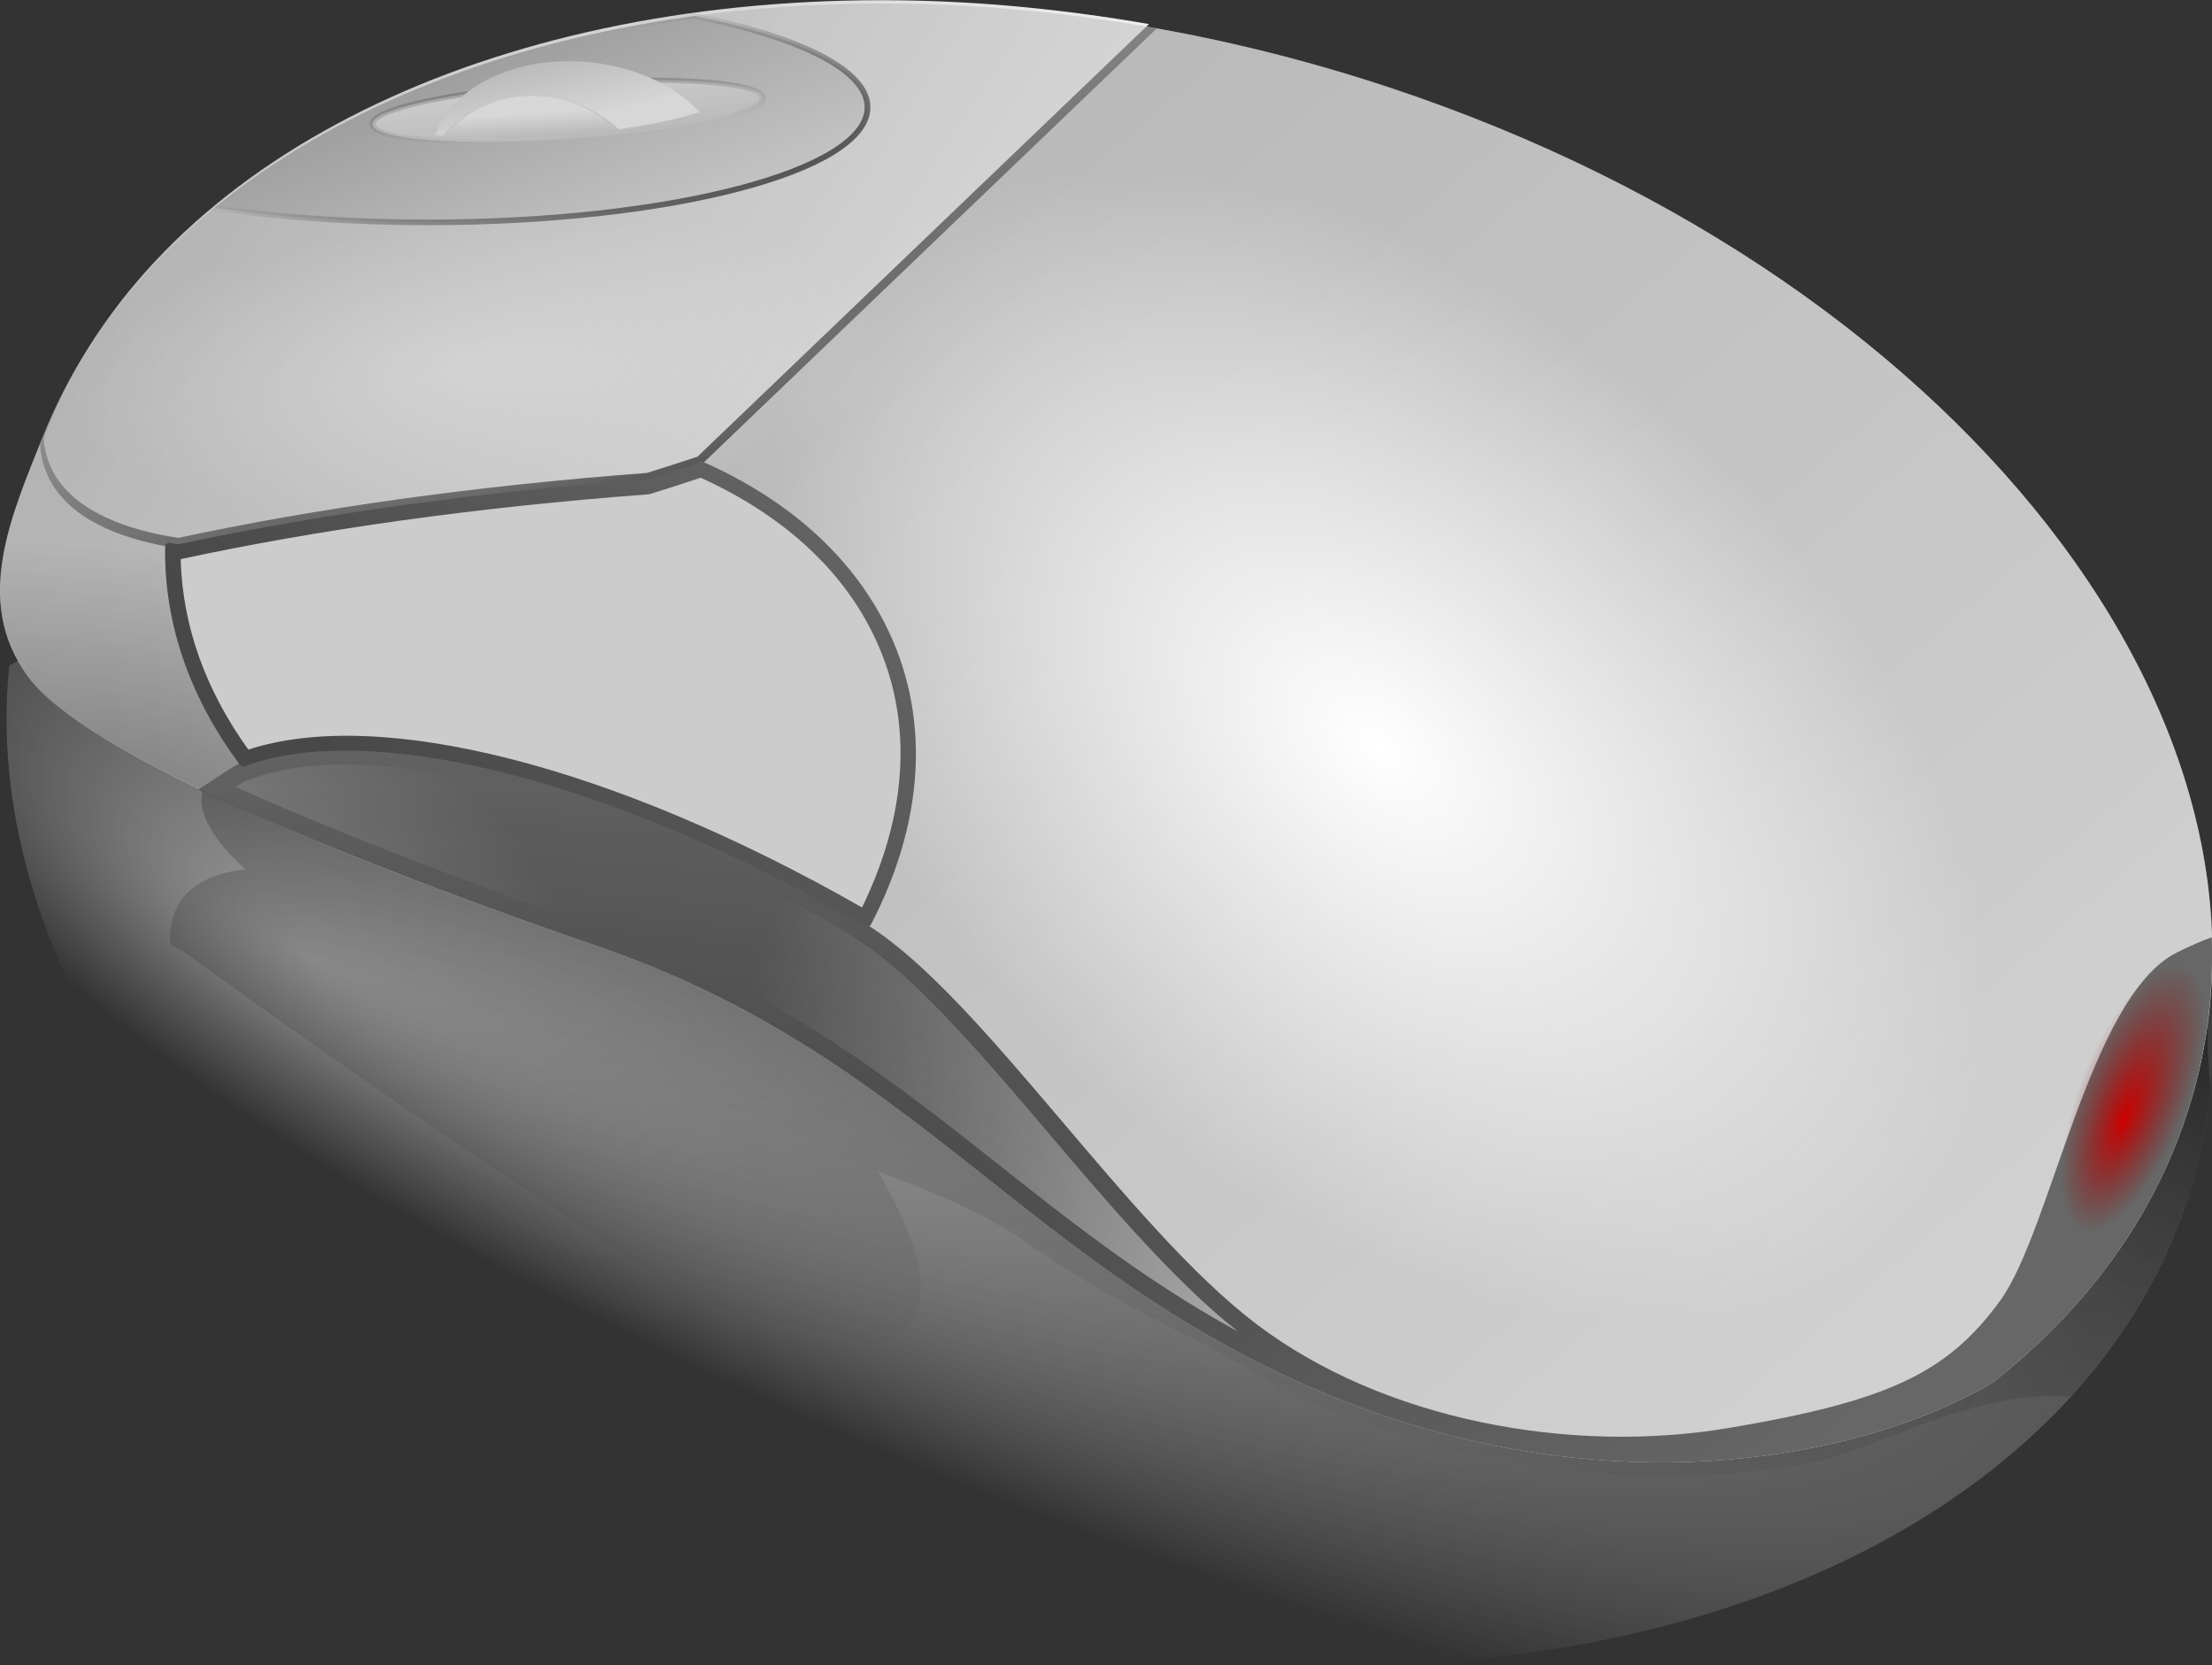 <?xml version="1.0" encoding="UTF-8" standalone="no"?>
<!-- Created with Inkscape (http://www.inkscape.org/) -->

<svg
   xmlns:dc="http://purl.org/dc/elements/1.1/"
   xmlns:cc="http://creativecommons.org/ns#"
   xmlns:rdf="http://www.w3.org/1999/02/22-rdf-syntax-ns#"
   xmlns:svg="http://www.w3.org/2000/svg"
   xmlns="http://www.w3.org/2000/svg"
   xmlns:xlink="http://www.w3.org/1999/xlink"
   xmlns:sodipodi="http://sodipodi.sourceforge.net/DTD/sodipodi-0.dtd"
   xmlns:inkscape="http://www.inkscape.org/namespaces/inkscape"
   width="778.088"
   height="585.82"
   id="svg2"
   version="1.1"
   inkscape:version="0.48.4 r9939"
   sodipodi:docname="Nowy dokument 1">
  <rect width="100%" height="100%" fill="#333333" stroke="none"/>
  <defs
     id="defs4">
    <radialGradient
       xlink:href="#linearGradient3020"
       r="71.151"
       id="radialGradient1767"
       gradientUnits="userSpaceOnUse"
       gradientTransform="matrix(2.003,0.048,-0.019,0.694,-15.564,73.176)"
       fy="412.636"
       fx="39.948"
       cy="373.961"
       cx="25.572" />
    <radialGradient
       xlink:href="#linearGradient3674"
       r="290.269"
       id="radialGradient4353"
       gradientUnits="userSpaceOnUse"
       gradientTransform="scale(1.315,0.761)"
       fy="599.369"
       cy="595.698"
       cx="-139.552" />
    <radialGradient
       xlink:href="#linearGradient3674"
       r="64.007"
       id="radialGradient6850"
       gradientUnits="userSpaceOnUse"
       gradientTransform="scale(1.402,0.713)"
       cy="452.261"
       cx="300.163" />
    <radialGradient
       r="247.496"
       id="radialGradient2122"
       gradientUnits="userSpaceOnUse"
       gradientTransform="matrix(1.341,0.301,-0.207,0.923,-51.812,-102.97)"
       fy="529.435"
       fx="362.001"
       cy="355.699"
       cx="366.844">
      <stop
         id="stop3041"
         stop-opacity="0"
         offset="0" />
      <stop
         id="stop3043"
         stop-opacity="0"
         offset=".703" />
      <stop
         id="stop3045"
         offset="1" />
    </radialGradient>
    <radialGradient
       r="225.34"
       id="radialGradient1340"
       gradientUnits="userSpaceOnUse"
       gradientTransform="matrix(1.808,0.628,-0.19,0.547,142.351,-60.074)"
       fy="760.194"
       fx="63.133"
       cy="672.359"
       cx="214.221">
      <stop
         id="stop3036"
         stop-color="#c2c2c2"
         offset="0" />
      <stop
         id="stop3038"
         stop-opacity="0"
         stop-color="#c2c2c2"
         offset="1" />
    </radialGradient>
    <radialGradient
       r="18.371"
       id="radialGradient3070"
       gradientUnits="userSpaceOnUse"
       gradientTransform="scale(1.633,0.612)"
       fy="524.43"
       fx="317.517"
       cy="524.599"
       cx="320.73">
      <stop
         id="stop3031"
         stop-color="#cd0000"
         offset="0" />
      <stop
         id="stop3033"
         stop-opacity="0"
         stop-color="#920000"
         offset="1" />
    </radialGradient>
    <radialGradient
       r="213.012"
       id="radialGradient6845"
       gradientUnits="userSpaceOnUse"
       gradientTransform="scale(1.659,0.603)"
       fx="118.871"
       cy="748.444"
       cx="117.947">
      <stop
         id="stop3026"
         stop-color="#2d2d2d"
         offset="0" />
      <stop
         id="stop3028"
         stop-color="#616161"
         offset="1" />
    </radialGradient>
    <linearGradient
       y2="782.876"
       y1="245.115"
       xlink:href="#linearGradient3020"
       x2="111.572"
       x1="440.022"
       id="linearGradient4378"
       gradientUnits="userSpaceOnUse"
       gradientTransform="scale(1.621,0.617)" />
    <linearGradient
       y2="602.754"
       y1="638.373"
       xlink:href="#linearGradient3674"
       x2="161.344"
       x1="391.578"
       id="linearGradient4350"
       gradientUnits="userSpaceOnUse"
       gradientTransform="scale(1.315,0.761)" />
    <linearGradient
       y2="237.035"
       y1="395.169"
       xlink:href="#linearGradient3020"
       x2="92.202"
       x1="232.235"
       id="linearGradient4333"
       gradientUnits="userSpaceOnUse"
       gradientTransform="scale(1.412,0.708)" />
    <linearGradient
       y2="267.185"
       y1="214.976"
       xlink:href="#linearGradient2377"
       x2="229.75"
       x1="65.684"
       id="linearGradient4331"
       gradientUnits="userSpaceOnUse"
       gradientTransform="scale(1.412,0.708)" />
    <linearGradient
       y2="402.451"
       y1="286.489"
       xlink:href="#linearGradient3674"
       x2="193.355"
       x1="203.896"
       id="linearGradient2424"
       gradientUnits="userSpaceOnUse"
       gradientTransform="scale(1.256,0.796)" />
    <linearGradient
       y2="389.847"
       y1="401.973"
       xlink:href="#linearGradient2377"
       x2="111.934"
       x1="114.791"
       id="linearGradient6849"
       gradientUnits="userSpaceOnUse"
       gradientTransform="scale(2.008,0.498)" />
    <linearGradient
       y2="360.779"
       y1="338.256"
       xlink:href="#linearGradient2377"
       x2="131.75"
       x1="113.174"
       id="linearGradient6848"
       gradientUnits="userSpaceOnUse"
       gradientTransform="scale(1.862,0.537)" />
    <linearGradient
       y2="481.18"
       y1="135.864"
       xlink:href="#linearGradient3020"
       x2="-14.979"
       x1="-67.859"
       id="linearGradient6847"
       gradientUnits="userSpaceOnUse"
       gradientTransform="scale(2.323,0.43)" />
    <linearGradient
       y2="353.797"
       y1="522.853"
       xlink:href="#linearGradient2377"
       x2="-52.21"
       x1="-12.487"
       id="linearGradient6846"
       gradientUnits="userSpaceOnUse"
       gradientTransform="scale(2.323,0.43)" />
    <linearGradient
       y2="343.917"
       y1="391.792"
       xlink:href="#linearGradient3020"
       x2="110.6"
       x1="173.892"
       id="linearGradient6842"
       gradientUnits="userSpaceOnUse"
       gradientTransform="scale(1.74,0.575)" />
    <linearGradient
       y2="602.045"
       y1="279.168"
       xlink:href="#linearGradient2377"
       x2="536.419"
       x1="118.09"
       id="linearGradient6838"
       gradientUnits="userSpaceOnUse"
       gradientTransform="scale(1.216,0.822)" />
    <linearGradient
       y2="303.523"
       y1="399.596"
       x2="290.03"
       x1="127.298"
       id="linearGradient4355"
       gradientUnits="userSpaceOnUse"
       gradientTransform="scale(1.256,0.796)">
      <stop
         id="stop3010"
         stop-color="#484848"
         offset="0" />
      <stop
         id="stop3012"
         stop-color="#777"
         offset="1" />
    </linearGradient>
    <linearGradient
       y2="368.554"
       y1="317.502"
       x2="167.317"
       x1="103.863"
       id="linearGradient6841"
       gradientUnits="userSpaceOnUse"
       gradientTransform="scale(1.74,0.575)">
      <stop
         id="stop3005"
         stop-color="#9c9c9c"
         offset="0" />
      <stop
         id="stop3007"
         stop-color="#dedede"
         offset="1" />
    </linearGradient>
    <linearGradient
       id="linearGradient2377">
      <stop
         id="stop3000"
         stop-color="#c2c2c2"
         offset="0" />
      <stop
         id="stop3002"
         stop-color="#f1f1f1"
         offset="1" />
    </linearGradient>
    <linearGradient
       id="linearGradient3020">
      <stop
         id="stop2995"
         offset="0" />
      <stop
         id="stop2997"
         stop-opacity="0"
         offset="1" />
    </linearGradient>
    <linearGradient
       id="linearGradient3674">
      <stop
         id="stop2990"
         stop-color="#fff"
         offset="0" />
      <stop
         id="stop2992"
         stop-opacity="0"
         stop-color="#fff"
         offset="1" />
    </linearGradient>
    <radialGradient
       inkscape:collect="always"
       xlink:href="#linearGradient3674"
       id="radialGradient3154"
       gradientUnits="userSpaceOnUse"
       gradientTransform="scale(1.402,0.713)"
       cx="300.163"
       cy="452.261"
       r="64.007" />
  </defs>
  <sodipodi:namedview
     id="base"
     pagecolor="#ffffff"
     bordercolor="#666666"
     borderopacity="1.0"
     inkscape:pageopacity="0.0"
     inkscape:pageshadow="2"
     inkscape:zoom="0.35"
     inkscape:cx="334.04418"
     inkscape:cy="401.48145"
     inkscape:document-units="px"
     inkscape:current-layer="g3133"
     showgrid="false"
     fit-margin-top="0"
     fit-margin-left="0"
     fit-margin-right="0"
     fit-margin-bottom="0"
     inkscape:window-width="1366"
     inkscape:window-height="705"
     inkscape:window-x="-8"
     inkscape:window-y="-8"
     inkscape:window-maximized="1" />
  <g
     inkscape:label="Layer 1"
     inkscape:groupmode="layer"
     id="layer1"
     transform="translate(-40.956,-348.024)">
    <g
       id="g3133"
       transform="matrix(1.353,0,0,1.323,-1.846,161.552)">
      <path
         id="path3050"
         display="block"
         d="M 265.602,567.692 C 160.877,537.514 71.681,468.324 42.746,385.433 34.563,361.992 31.912,339.271 34.031,317.865 c 22.684,-13.161 85.606,-21.039 152.967,-24.46 83.514,-4.241 111.049,-52.043 189.116,-62.028 70.194,-8.978 137.217,22.409 173.481,54.93 21.561,23.756 38.089,49.984 47.789,77.772 40.257,115.327 -51.315,213.713 -204.394,219.605 -43.054,1.657 -86.409,-4.184 -127.388,-15.993 z"
         inkscape:connector-curvature="0"
         style="opacity:0.75;fill:url(#radialGradient1340);fill-rule:evenodd;display:block" />
      <path
         id="path3052"
         d="m 144.125,331.562 c -7.859,-0.083 -15.768,0.665 -23.656,2.344 -13.233,5.259 -27.402,4.213 -36.125,16.781 -1.664,6.494 2.84,13.808 11.312,21.594 -0.109,-0.032 -0.264,-0.164 -0.344,-0.156 -12.422,1.465 -19.5,7.546 -19.5,18.656 0,0.268 0.025,0.491 0.031,0.719 -0.005,0.162 0.143,0.404 0.375,0.656 0.232,0.252 0.544,0.499 0.844,0.656 0.76,0.401 1.477,0.769 2.25,1.188 35.846,26.673 77.074,55.681 121.594,85.344 0.025,0.02 0.069,0.042 0.094,0.062 4.378,3.482 8.778,7.029 13.219,10.625 l 0.219,0.25 c 0.142,0.16 0.31,0.331 0.5,0.469 0.208,0.152 0.432,0.271 0.625,0.344 19.226,7.293 34.78,10.078 44.594,7.25 15.175,-4.372 13.872,-21.478 -0.344,-45.906 14.84,5.505 28.067,11.291 38.5,18.781 28.423,20.405 47.275,25.707 65.656,38.906 20.245,9.508 41.359,16.043 63.75,20.219 22.391,4.176 48.244,4.223 71.969,0.188 19.791,-3.367 44.016,-20.375 70.219,-18.156 21.129,-23.671 33.878,-51.975 36.438,-83.031 -0.788,-7.289 -1.154,-14.524 -0.375,-21.594 1.21,-18.91 -54.313,-54.255 -77.25,-52.625 -54.794,7.082 -108.662,20.204 -163.781,24.969 -25.44,2.982 -50.392,9.674 -75.781,12.531 -19.751,0.278 -37.963,-9.987 -51.469,-23.75 -26.381,-21.185 -59.506,-36.953 -93.562,-37.312 z"
         inkscape:connector-curvature="0"
         style="opacity:0.9;fill:url(#linearGradient4378);fill-rule:evenodd" />
      <path
         id="path3054"
         transform="matrix(1.162,0,0,1.162,-92.56,-54.375)"
         display="block"
         d="m 308.204,168.927 c -90.117,-1.135 -166.871,35.319 -191.77,99.159 -7.041,18.054 -15.628,37.491 -3.389,54.714 12.433,17.496 69.555,41.434 127.52,61.812 71.865,25.264 95.56,73.525 162.737,102.321 60.403,25.892 118.077,16.231 149.283,-2.369 18.553,-14.863 32.776,-33.154 41.123,-54.556 34.642,-88.821 -44.157,-197.184 -175.884,-241.873 -37.048,-12.569 -74.356,-18.763 -109.619,-19.208 z"
         inkscape:connector-curvature="0"
         style="fill:url(#linearGradient6838);fill-rule:evenodd;display:block" />
      <path
         id="path3056"
         display="block"
         d="m 35.219,277.844 c -4.491,14.615 -6.038,29.353 3.594,42.906 7.931,11.16 31.763,24.594 62.562,38.344 2.435,-5.926 3.812,-12.196 3.812,-18.719 0,-31.303 -30.257,-57.232 -69.969,-62.531 z"
         inkscape:connector-curvature="0"
         style="opacity:0.423;fill:url(#radialGradient1767);display:block" />
      <path
         id="path1688"
         display="block"
         d="M 255.83,141.935 C 155.36,143.29 70.777,185.297 42.746,257.167 c -0.254,0.652 -0.457,1.313 -0.701,1.967 0.578,9.434 6.047,17.081 16.95,22.211 5.335,2.51 11.74,4.298 19.027,5.408 35.907,-7.901 77.267,-13.904 121.931,-17.306 4.474,-1.403 8.972,-2.866 13.508,-4.413 L 332.319,148.548 c -22.637,-4.129 -45.016,-6.339 -66.718,-6.613 -3.273,-0.041 -6.531,-0.044 -9.772,0 z"
         inkscape:connector-curvature="0"
         style="fill:url(#linearGradient4333);fill-rule:evenodd;stroke:none;display:block" />
      <path
         id="path3059"
         transform="translate(3.547797e-7,-1.844)"
         display="block"
         d="m 255.844,142.875 c -100.22,1.352 -184.403,43.227 -212.25,114.625 -0.223,0.572 -0.399,1.165 -0.625,1.781 0.629,9.005 5.834,16.23 16.438,21.219 5.19,2.441 11.442,4.211 18.594,5.312 35.861,-7.883 77.133,-13.847 121.688,-17.25 0.019,-0.006 0.044,0.006 0.062,0 4.387,-1.376 8.774,-2.83 13.219,-4.344 l 117.375,-115.031 c -21.97,-3.911 -43.683,-6.047 -64.75,-6.312 -3.265,-0.041 -6.518,-0.044 -9.75,0 z"
         inkscape:connector-curvature="0"
         style="fill:url(#linearGradient4331);fill-rule:evenodd;display:block" />
      <path
         id="path3061"
         transform="matrix(1.162,0,0,1.162,-92.56,-54.375)"
         d="m 187.034,339.026 c -9.948,-0.281 -18.642,0.895 -25.734,3.596 -0.063,-0.087 -0.117,-0.178 -0.18,-0.264 -4.229,2.424 -7.434,4.882 -9.911,6.441 24.839,11.764 56.355,24.213 89.354,35.814 71.865,25.264 95.56,73.525 162.737,102.321 60.403,25.892 118.077,16.231 149.283,-2.369 18.553,-14.863 32.776,-33.154 41.123,-54.556 5.994,-15.369 8.524,-31.33 8.038,-47.438 -2.219,0.826 -4.744,1.904 -7.933,3.554 -19.369,10.023 -28.052,63.653 -39.399,79.581 -11.868,16.659 -25.183,23.017 -60.669,29.15 -35.627,6.157 -77.387,-1.842 -105.59,-23.639 -29.076,-22.473 -61.398,-74.851 -87.101,-91.395 -2.087,-1.343 -4.296,-2.737 -6.473,-4.125 -40.613,-23.134 -79.178,-35.87 -107.546,-36.67 z"
         inkscape:connector-curvature="0"
         style="fill:url(#radialGradient6845);fill-rule:evenodd" />
      <path
         id="path3063"
         transform="matrix(1.162,0,0,1.162,-92.56,-54.375)"
         display="block"
         d="m 262.31,171.751 c -0.632,0.088 -1.274,0.162 -1.904,0.254 -2.542,0.371 -5.07,0.77 -7.573,1.206 -2.503,0.436 -4.984,0.906 -7.446,1.407 -2.463,0.501 -4.899,1.032 -7.319,1.597 -2.42,0.565 -4.817,1.159 -7.192,1.788 -2.375,0.628 -4.727,1.297 -7.055,1.988 -2.328,0.691 -4.638,1.404 -6.917,2.158 -2.279,0.754 -4.531,1.543 -6.759,2.359 -2.228,0.816 -4.426,1.662 -6.6,2.538 -2.174,0.877 -4.323,1.781 -6.441,2.718 -2.119,0.937 -4.211,1.911 -6.272,2.909 -2.061,0.998 -4.091,2.021 -6.092,3.078 -2.001,1.057 -3.973,2.142 -5.912,3.258 -1.939,1.116 -3.847,2.263 -5.722,3.438 -1.875,1.174 -3.712,2.385 -5.521,3.617 -1.809,1.232 -3.59,2.486 -5.331,3.776 -1.741,1.29 -3.449,2.61 -5.119,3.956 -0.76,0.612 -1.487,1.248 -2.232,1.872 14.129,2.099 30.363,3.311 47.66,3.311 54.329,0 98.418,-11.8 98.418,-26.337 0,-8.518 -15.201,-16.075 -38.669,-20.889 z"
         inkscape:connector-curvature="0"
         style="fill:url(#linearGradient6841);fill-rule:evenodd;stroke:url(#linearGradient6842);stroke-width:1.29;stroke-linecap:round;display:block" />
      <path
         id="path3065"
         transform="matrix(0.461,-0.033,0.058,0.392,195.687,93.152)"
         display="block"
         d="m 50.052,192.161 a 109.999,18.624 0 1 1 -219.997,0 109.999,18.624 0 1 1 219.997,0 z"
         inkscape:connector-curvature="0"
         style="fill:url(#linearGradient6846);fill-rule:evenodd;stroke:url(#linearGradient6847);stroke-width:3.413;stroke-linecap:round;display:block" />
      <path
         id="path3067"
         transform="matrix(1.162,0,0,1.162,-92.56,-54.375)"
         display="block"
         d="m 236.157,182.135 c -15.548,-0.668 -28.53,6.585 -31.9,16.895 0.574,0.047 1.188,0.077 1.777,0.119 4.68,-5.845 12.339,-9.497 21.059,-9.122 7.104,0.305 13.54,3.206 18.213,7.647 7.14,-1.011 13.268,-2.364 18.065,-3.92 -5.892,-6.552 -15.879,-11.133 -27.214,-11.62 z"
         inkscape:connector-curvature="0"
         style="fill:url(#linearGradient6848);fill-rule:evenodd;display:block" />
      <path
         id="path3069"
         transform="matrix(1.162,0,0,1.162,-92.56,-54.375)"
         display="block"
         d="m 227.029,190.088 c -8.486,-0.365 -15.983,3.257 -20.551,9.091 6.717,0.451 14.246,0.548 22.307,0.113 5.689,-0.307 11.04,-0.863 16.024,-1.554 -4.559,-4.453 -10.841,-7.352 -17.78,-7.65 z"
         inkscape:connector-curvature="0"
         style="fill:url(#linearGradient6849);fill-rule:evenodd;display:block" />
      <path
         id="path3071"
         transform="matrix(1.183,-0.149,0.307,0.857,-440.335,25.158)"
         display="block"
         d="m 510.428,322.67 a 89.714,45.666 0 1 1 -179.427,0 89.714,45.666 0 1 1 179.427,0 z"
         inkscape:connector-curvature="0"
         style="opacity:0.509;fill:url(#radialGradient3154);fill-rule:evenodd;display:block" />
      <path
         id="path3073"
         transform="matrix(1.162,0,0,1.162,-92.56,-54.375)"
         display="block"
         d="m 308.204,168.927 c -90.117,-1.135 -166.871,35.319 -191.77,99.159 -7.041,18.054 -15.628,37.491 -3.389,54.714 12.433,17.496 69.555,41.434 127.52,61.812 71.865,25.264 95.56,73.525 162.737,102.321 60.403,25.892 118.077,16.231 149.283,-2.369 18.553,-14.863 32.776,-33.154 41.123,-54.556 34.642,-88.821 -44.157,-197.184 -175.884,-241.873 -37.048,-12.569 -74.356,-18.763 -109.619,-19.208 z"
         inkscape:connector-curvature="0"
         style="opacity:0.224;fill:#808080;fill-rule:evenodd;display:block" />
      <path
         id="path3075"
         d="m 124.656,344.281 c -11.114,-0.313 -20.622,1.061 -28.094,3.906 -0.293,0.115 -0.596,0.196 -0.906,0.25 -0.01,0.006 -0.022,-0.006 -0.031,0 -1.043,0.636 -1.779,1.156 -2.719,1.781 27.392,12.537 60.649,25.631 95.656,37.938 42.488,14.937 70.857,36.769 98,58.688 20.934,16.904 41.195,33.784 66.938,48.188 -16.929,-13.702 -34.057,-34.473 -50.688,-54.5 -17.333,-20.873 -34.273,-40.687 -48.062,-49.562 -2.402,-1.546 -4.96,-3.193 -7.5,-4.812 -46.649,-26.538 -90.959,-40.983 -122.594,-41.875 z"
         inkscape:connector-curvature="0"
         style="fill:url(#linearGradient4350);fill-rule:evenodd" />
      <path
         id="path3077"
         transform="matrix(0.446,-1.183,1.183,0.446,-27.253,909.182)"
         display="block"
         d="m 553.75,321.25 a 30,11.25 0 1 1 -60,0 30,11.25 0 1 1 60,0 z"
         inkscape:connector-curvature="0"
         style="fill:url(#radialGradient3070);display:block" />
      <path
         id="path3079"
         d="m 124.656,344.281 c -11.114,-0.313 -20.622,1.061 -28.094,3.906 -0.293,0.115 -0.596,0.196 -0.906,0.25 -0.01,0.006 -0.022,-0.006 -0.031,0 -1.043,0.636 -1.779,1.156 -2.719,1.781 27.392,12.537 60.649,25.631 95.656,37.938 42.488,14.937 70.857,36.769 98,58.688 20.934,16.904 41.195,33.784 66.938,48.188 -16.929,-13.702 -34.057,-34.473 -50.688,-54.5 -17.333,-20.873 -34.273,-40.687 -48.062,-49.562 -2.402,-1.546 -4.96,-3.193 -7.5,-4.812 -46.649,-26.538 -90.959,-40.983 -122.594,-41.875 z"
         inkscape:connector-curvature="0"
         style="fill:url(#radialGradient4353);fill-rule:evenodd" />
      <path
         id="path3081"
         transform="matrix(1.698,1.125,-0.915,2.524,-29.232,-947.795)"
         display="block"
         d="m 510.428,322.67 a 89.714,45.666 0 1 1 -179.427,0 89.714,45.666 0 1 1 179.427,0 z"
         inkscape:connector-curvature="0"
         style="fill:url(#radialGradient6850);fill-rule:evenodd;display:block" />
      <path
         id="path3083"
         transform="matrix(1.162,0,0,1.162,-92.56,-54.375)"
         display="block"
         d="m 263.531,273.656 c -0.164,0.03 -0.315,0.106 -0.438,0.219 l -0.188,0.188 c -3.821,1.302 -7.607,2.536 -11.375,3.719 l -0.062,0.031 c -38.31,2.926 -73.811,8.068 -104.656,14.844 -0.665,-0.102 -1.283,-0.227 -1.938,-0.344 -0.258,-0.047 -0.523,0.024 -0.722,0.194 -0.2,0.169 -0.313,0.419 -0.309,0.681 -0.005,0.355 -0.031,0.701 -0.031,1.125 0,17.604 6.092,34.226 16.781,48.844 0.24,0.317 0.664,0.433 1.031,0.281 13.897,-5.293 34.365,-4.656 58.469,1.594 24.104,6.25 51.848,18.082 80.406,35.031 0.206,0.122 0.453,0.154 0.683,0.089 0.23,-0.065 0.424,-0.221 0.536,-0.433 12.679,-24.915 13.945,-51.144 0.719,-73.375 -8.445,-14.194 -21.831,-25.148 -38.375,-32.625 -0.166,-0.076 -0.352,-0.098 -0.531,-0.062 z"
         inkscape:connector-curvature="0"
         style="fill:url(#linearGradient4355);fill-rule:evenodd;display:block" />
      <path
         id="path3085"
         transform="matrix(1.162,0,0,1.162,-92.56,-54.375)"
         display="block"
         d="m 263.656,277.406 c -3.752,1.276 -7.48,2.525 -11.188,3.688 -0.182,0.063 -0.371,0.105 -0.562,0.125 -38.326,2.919 -73.802,8.044 -104.562,14.812 h -0.031 c 0.37,15.596 5.798,30.331 15.125,43.594 14.862,-4.938 35.048,-3.987 58.5,2.094 23.789,6.168 50.905,17.731 78.812,34.031 11.153,-23.369 11.904,-47.226 -0.25,-67.656 -7.844,-13.185 -20.312,-23.461 -35.844,-30.688 z"
         inkscape:connector-curvature="0"
         style="fill:#cccccc;fill-rule:evenodd;display:block" />
    </g>
  </g>
</svg>
